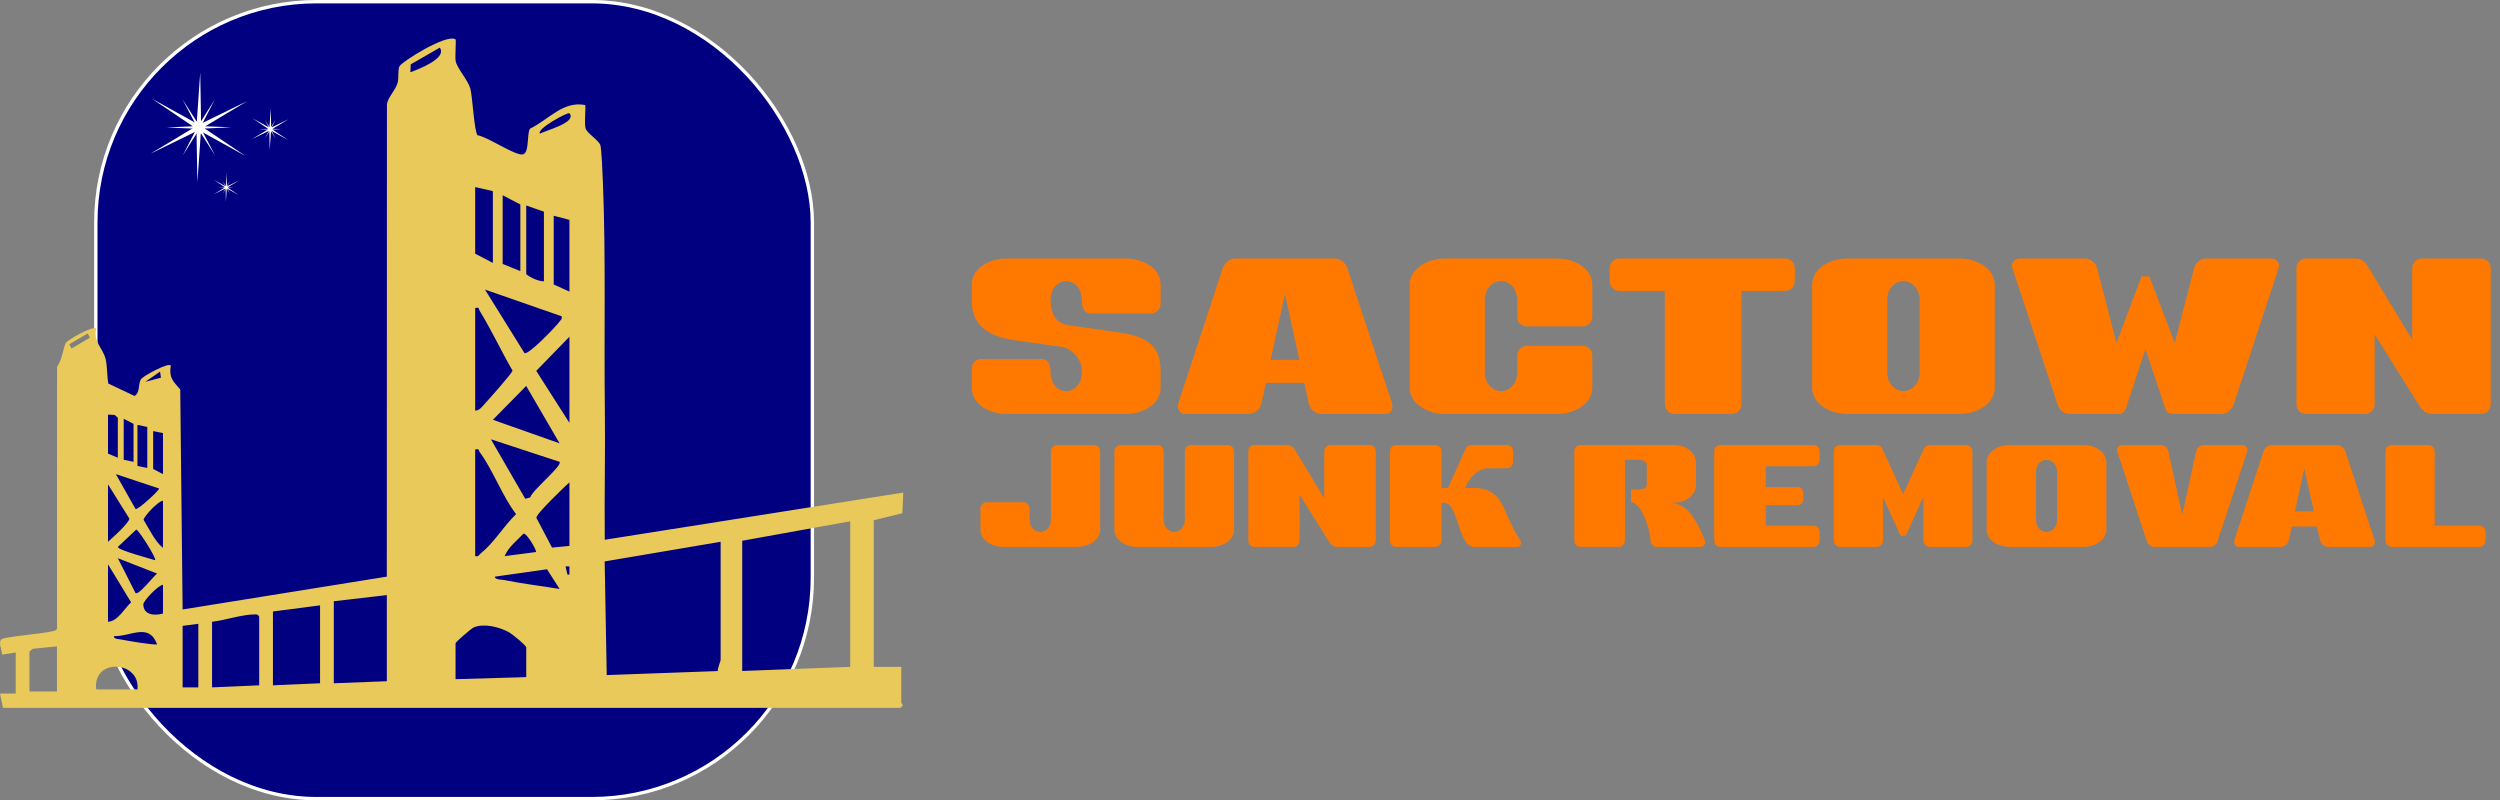 <?xml version="1.0" encoding="UTF-8"?>
<svg xmlns="http://www.w3.org/2000/svg" id="Layer_2" data-name="Layer 2" width="1194.6" height="382.43" viewBox="0 0 1194.6 382.43">
  <rect x="0" y="0" width="1194.6" height="382.43" fill="#808080" stroke="none"/>
  <defs>
    <style>
      .cls-1 {
        fill: #ff7900;
      }

      .cls-2 {
        fill: #fff;
      }

      .cls-3 {
        fill: #e8c95a;
      }

      .cls-4 {
        fill: navy;
        stroke: #fff;
        stroke-miterlimit: 10;
        stroke-width: 1.615px;
      }
    </style>
  </defs>
  <g id="Layer_1-2" data-name="Layer 1">
    <g>
      <g>
        <rect class="cls-4" x="45.788" y=".807" width="342.384" height="380.815" rx="105.501" ry="105.501"></rect>
        <path class="cls-3" d="M7.511,311.797l-6.558.988c.094-2.085-2.129-6.007-.06-7.413,1.688-1.147,19.736-2.613,23.753-3.651.797-.206,2.377-.314,2.607-1.353l.012-125.2c2.303-2.694,3.107-9.461,4.176-11.316.772-1.338,13.025-8.42,14.536-6.868-1.585,6.129,3.181,9.418,4.47,14.445.857,3.344.644,8.306,1.323,11.849l12.523,5.928c2.859-1.691,1.531-6.201,3.254-8.226,1.232-1.448,12.684-7.795,14.084-6.36-1.032,5.874,1.142,7.597,4.501,11.473l1.135,105.129,97.566-15.688.058-225.783c.53-3.435,4.313-6.88,5.141-10.308.62-2.567-.05-6.172.91-7.868,1.196-2.113,22.523-15.673,26.742-12.744.357.37-.31,8.277.038,10.248.633,3.58,5.866,9.064,7.023,13.242,1.067,3.855,1.848,20.837,3.491,22.327,4.715.67,18.015,9.906,21.636,9.117,3.231-.704,1.746-10.327,3.45-12.32,8.794-4.222,15.745-13.355,26.287-11.261.411.43-.458,8.805.187,11.072.729,2.56,6.392,5.679,7.122,8.24.551,1.935,1.036,14.102,1.169,17.395,1.455,35.916.503,72.847.938,108.758.251,20.744-.268,41.527-.038,62.261l142.618-22.543-.409,9.869-13.669,3.362v70.056h13.136v17.147c0,.343,1.665,1.087-.469,2.45H1.412l-1.412-6.863,7.511.004v-19.596ZM196.105,34.509c3.177-1.175,17.758-6.502,14.059-11.753l-13.903,7.997-.156,3.755ZM272.094,54.114c-.616-.725-16.09,7.591-14.06,9.793,2.316-1.529,17.885-5.287,14.06-9.793ZM235.507,91.342l-8.444-1.96v31.844l8.444,4.409v-34.293ZM248.643,129.554v-31.844l-8.444-4.409v32.823l8.444,3.429ZM259.902,101.14l-8.444-2.939v32.823c2.321,1.82,5.604,3.285,8.444,3.429v-33.313ZM272.099,105.059l-7.506-1.96v32.823l7.506,3.429v-34.293ZM268.344,151.121l-36.589-12.739,18.847,30.307c1.746,1.27,15.388-12.961,16.82-15.116.551-.829,1.305-.97.923-2.451ZM227.063,147.191v48.99c2.028.147,3.44-2.042,4.715-3.404,1.707-1.823,13.133-14.646,13.126-15.688-5.412-9.362-10.106-19.436-15.736-28.636-.598-.977.103-1.734-2.105-1.262ZM41.89,159.322l-8.799,5.195,1.094,2.021,8.799-5.195-1.094-2.021ZM272.099,202.059v-41.152l-15.854,16.306,15.854,24.846ZM76.913,180.459l-.435-2.888-7.043,4.883,7.478-1.995ZM267.399,211.857l-15.956-27.434-15.917,16.166,31.873,11.267ZM56.3,218.716v-19.106l-1.532-1.34-3.159-.13v18.616l4.691,1.96ZM63.806,220.676v-18.126l-4.691-2.45v19.596l4.691.98ZM70.374,204.019l-4.691-.98v19.596l4.691.98v-19.596ZM77.88,206.958l-4.691-.98v18.126l4.691,2.45v-19.596ZM267.405,220.687l-32.832-10.784,16.417,28.431,2.408-.672c.793-3.349,15.38-15.006,14.006-16.974ZM227.063,214.797v50.95c1.637.427,1.875-.707,2.821-1.463,6.156-4.923,10.978-13.094,16.716-18.613-6.648-8.674-11.053-21.097-17.386-29.638-.611-.823.022-1.773-2.151-1.235ZM76.001,233.425l-20.634-6.866,9.394,16.646c.998.718,11.693-9.171,11.24-9.781ZM272.099,260.848v-30.374c-2.443,2.237-15.958,15.068-15.8,16.963l7.498,14.231,8.301-.82ZM51.609,258.888c1.935-1.622,10.358-9.308,10.191-11.1l-10.191-16.335v27.434ZM77.88,239.292c-2.186-.03-9.38,7.727-9.251,9.139,2.801,4.513,5.23,10.027,9.251,13.396v-22.535ZM406.27,249.09l-51.604,9.308v62.217l51.604-1.96v-69.566ZM74.122,267.702c.797-.834-7.745-14.369-9.011-14.648l-8.793,8.284c-.003,1.558,15.341,5.54,17.803,6.364ZM256.144,263.782c.521-.463-4.38-9.164-6.028-8.779-3.146,3.394-7.13,6.297-8.98,10.733l15.008-1.955ZM344.345,258.888l-55.413,9.387.989,54.306,53.057-1.923c-.114-1.54,1.367-4.531,1.367-5.431v-56.339ZM64.757,283.381c1.532,1.172,8.576-8.016,10.289-9.306l-18.737-7.348,8.448,16.654ZM51.609,297.1c4.647-.194,7.724-6.25,11.038-9.297l-11.038-18.137v27.434ZM272.094,270.651l-1.868.001.946,3.906.917.002.005-3.909ZM267.403,281.418l-6.04-9.407-24.914,3.544c-.013,1.513,3.303,1.374,4.529,1.623,8.732,1.771,17.644,2.805,26.424,4.241ZM77.88,279.464c-2.26.06-9.402,7.719-9.393,9.291.03,5.4,5.697,5.451,9.393,4.426v-13.717ZM184.841,284.363l-25.333,2.939v39.192l25.333-.98v-41.152ZM152.941,289.262l-22.518,2.939v35.273l22.518-.98v-37.232ZM123.855,327.474v-32.823c-.698-1.015-.831-1.048-1.914-1.063-5.959-.079-14.447,2.839-20.605,3.512v31.354l22.518-.98ZM94.769,298.08l-7.506.98v29.394h7.506v-30.374ZM251.458,323.555v-14.207c0-.906-6.715-6.388-8.142-7.175-4.617-2.546-11.933-4.474-16.95-2.372-1.142.479-8.686,6.996-8.686,7.587v17.147l33.777-.98ZM75.065,307.868c-3.962-10.507-12.617-3.608-20.637-3.899-.152,1.51,2.491,1.386,3.579,1.632,2.262.512,16.284,2.856,17.058,2.267ZM27.214,308.858l-11.553,1.163-1.583,1.287v19.106h13.136v-21.556ZM65.683,329.434c1.495-13.705-21.59-15.241-19.703,0h19.703Z"></path>
        <g>
          <path class="cls-2" d="M98.162,60.307l19.938-11.983-20.9,10.213c-.505.177-1.046-.154-1.118-.684l-.408-23.258-1.605,23.206c-.099.526-.656.829-1.152.626l-20.346-11.276,19.295,12.993c.406.349.389.983-.034,1.31l-19.938,11.983,20.9-10.213c.505-.177,1.046.154,1.118.684l.408,23.258,1.605-23.206c.099-.526.656-.829,1.152-.626l20.346,11.276-19.295-12.993c-.406-.349-.389-.983.034-1.31Z"></path>
          <path class="cls-2" d="M96.791,61.466l13.633-.634-13.637-.548c-.31-.049-.497-.371-.387-.665l6.268-12.123-7.293,11.536c-.198.244-.57.245-.769.002l-7.365-11.49,6.344,12.084c.112.293-.073.616-.382.667l-13.633.633,13.637.548c.31.049.497.371.387.665l-6.268,12.123,7.293-11.536c.198-.244.57-.245.769-.002l7.365,11.49-6.344-12.084c-.112-.293.073-.616.382-.667Z"></path>
        </g>
        <g>
          <path class="cls-2" d="M130.341,61.493l7.606-4.571-7.973,3.896c-.193.067-.399-.059-.426-.261l-.156-8.872-.612,8.852c-.038.201-.25.316-.439.239l-7.761-4.301,7.36,4.956c.155.133.149.375-.013.5l-7.606,4.571,7.973-3.896c.193-.067.399.059.426.261l.156,8.872.612-8.852c.038-.201.25-.316.439-.239l7.761,4.301-7.36-4.956c-.155-.133-.149-.375.013-.5Z"></path>
          <path class="cls-2" d="M129.739,61.91l4.595-.214-4.596-.185c-.105-.017-.168-.125-.13-.224l2.112-4.086-2.458,3.888c-.067.082-.192.083-.259.001l-2.482-3.872,2.138,4.073c.038.099-.024.208-.129.225l-4.595.214,4.596.185c.105.017.168.125.13.224l-2.112,4.086,2.458-3.888c.067-.082.192-.083.259-.001l2.482,3.872-2.138-4.073c-.038-.099.024-.208.129-.225Z"></path>
        </g>
        <g>
          <path class="cls-2" d="M108.942,89.406l5.231-3.144-5.483,2.679c-.133.046-.274-.04-.293-.18l-.107-6.102-.421,6.088c-.026.138-.172.217-.302.164l-5.338-2.958,5.062,3.409c.106.092.102.258-.009.344l-5.231,3.143,5.483-2.679c.133-.046.274.04.293.18l.107,6.102.421-6.088c.026-.138.172-.217.302-.164l5.338,2.958-5.062-3.409c-.106-.092-.102-.258.009-.344Z"></path>
          <path class="cls-2" d="M108.527,89.692l3.16-.147-3.161-.127c-.072-.011-.115-.086-.09-.154l1.453-2.81-1.69,2.674c-.046.057-.132.057-.178.001l-1.707-2.663,1.47,2.801c.026.068-.017.143-.089.155l-3.16.147,3.161.127c.072.011.115.086.09.154l-1.453,2.81,1.69-2.674c.046-.057.132-.057.178-.001l1.707,2.663-1.47-2.801c-.026-.068.017-.143.089-.155Z"></path>
        </g>
      </g>
      <g>
        <g>
          <path class="cls-1" d="M554.586,185.411c0,8.167-9.281,12.375-16.335,12.375h-57.667c-7.054,0-16.211-4.208-16.211-12.375v-9.281c0-2.475,1.979-4.579,4.455-4.579h28.709c3.961,0,4.455,3.465,4.455,6.683,0,4.455,2.971,8.663,7.426,8.663,4.578,0,7.548-4.208,7.548-8.663,0-3.094-.495-5.569-2.599-8.044-1.608-1.856-3.96-3.96-6.435-4.331l-23.389-3.341c-10.395-1.485-20.171-6.063-20.171-18.314v-8.292c0-8.167,9.157-12.375,16.211-12.375h57.667c7.054,0,16.335,4.207,16.335,12.375v9.281c0,2.475-1.98,4.579-4.579,4.579h-28.586c-3.96,0-4.455-3.465-4.455-6.682,0-4.455-2.97-8.786-7.548-8.786-4.455,0-7.426,4.331-7.426,8.786,0,6.559,2.228,11.385,8.91,12.375l23.513,3.341c11.261,1.609,20.171,4.826,20.171,18.315v8.291Z"></path>
          <path class="cls-1" d="M661.875,197.786h-30.442c-2.599,0-5.445-2.104-5.94-4.579l-2.227-10.271h-18.315l-2.351,10.271c-.495,2.475-3.342,4.579-5.816,4.579h-30.566c-2.104,0-3.341-1.732-3.341-3.836,0-.619.124-1.237.371-1.856l21.037-63.978c.742-2.352,3.342-4.579,5.94-4.579h47.767c2.599,0,5.074,2.227,5.816,4.579l21.161,63.978c.247.742.371,1.485.371,2.228,0,2.104-1.361,3.465-3.465,3.465ZM620.914,171.923l-6.93-31.433-6.807,31.433h13.736Z"></path>
          <path class="cls-1" d="M760.871,185.411c0,6.806-7.549,12.375-16.83,12.375h-53.583c-9.281,0-16.83-5.569-16.83-12.375v-49.5c0-6.806,7.549-12.375,16.83-12.375h53.583c9.281,0,16.83,5.568,16.83,12.375v15.469c0,2.599-2.104,4.579-4.579,4.579h-26.606c-2.599,0-4.702-1.98-4.702-4.579v-8.291c0-4.826-3.465-8.786-7.672-8.786-4.332,0-7.797,3.96-7.797,8.786v35.145c0,4.826,3.465,8.663,7.797,8.663,4.207,0,7.672-3.836,7.672-8.663v-8.291c0-2.599,2.104-4.703,4.702-4.703h26.606c2.475,0,4.579,2.104,4.579,4.703v15.468Z"></path>
          <path class="cls-1" d="M857.64,134.303c0,2.599-2.104,4.702-4.579,4.702h-20.913v54.078c0,2.599-2.104,4.703-4.703,4.703h-27.349c-2.599,0-4.578-2.104-4.578-4.703v-54.078h-21.656c-2.599,0-4.702-2.104-4.702-4.702v-6.188c0-2.475,2.104-4.579,4.702-4.579h79.199c2.475,0,4.579,2.104,4.579,4.579v6.188Z"></path>
          <path class="cls-1" d="M953.174,185.411c0,6.806-7.549,12.375-16.83,12.375h-53.583c-9.281,0-16.83-5.569-16.83-12.375v-49.5c0-6.806,7.549-12.375,16.83-12.375h53.583c9.281,0,16.83,5.568,16.83,12.375v49.5ZM917.286,143.089c0-4.826-3.465-8.786-7.796-8.786-4.208,0-7.673,3.96-7.673,8.786v35.145c0,4.826,3.465,8.663,7.673,8.663,4.331,0,7.796-3.836,7.796-8.663v-35.145Z"></path>
          <path class="cls-1" d="M1067.391,193.083c-.866,2.599-3.094,4.703-5.692,4.703h-22.894c-1.608,0-3.341-.124-4.207-2.846l-9.405-28.091-9.281,28.091c-.99,2.723-2.599,2.846-4.207,2.846h-23.018c-2.599,0-4.826-2.104-5.568-4.703l-21.533-64.968c-.742-2.475,1.114-4.579,3.589-4.579h31.309c2.599,0,4.95,2.104,5.569,4.579l9.28,35.763,12.004-31.803h3.713l12.127,31.803,9.281-35.763c.619-2.475,2.97-4.579,5.568-4.579h31.186c2.475,0,4.454,2.104,3.588,4.579l-21.408,64.968Z"></path>
          <path class="cls-1" d="M1190.147,193.207c0,2.475-1.98,4.579-4.579,4.579h-22.77c-1.361,0-2.723-.124-4.084-.99,0,0-1.361-.866-2.351-2.475l-21.656-34.526v33.412c0,2.475-1.98,4.579-4.455,4.579h-28.462c-2.476,0-4.455-2.104-4.455-4.579v-65.092c0-2.475,1.979-4.579,4.455-4.579h23.389c2.722,0,4.454.99,5.939,3.217l21.532,35.64v-34.278c0-2.475,2.104-4.579,4.579-4.579h28.338c2.599,0,4.579,2.104,4.579,4.579v65.092Z"></path>
        </g>
        <g>
          <path class="cls-1" d="M525.691,253.22c0,4.462-4.949,8.113-11.034,8.113h-35.13c-6.084,0-11.033-3.651-11.033-8.113v-10.141c0-1.704,1.379-3.083,3.083-3.083h17.443c1.622,0,3.001,1.379,3.001,3.083v5.436c0,3.164,2.272,5.679,5.111,5.679,2.759,0,5.03-2.515,5.03-5.679v-32.858c0-1.623,1.38-3.002,3.083-3.002h17.443c1.623,0,3.002,1.379,3.002,3.002v37.563Z"></path>
          <path class="cls-1" d="M589.697,253.22c0,4.462-4.949,8.113-11.034,8.113h-35.13c-6.084,0-11.033-3.651-11.033-8.113v-37.563c0-1.623,1.379-3.002,3.083-3.002h17.443c1.622,0,3.001,1.379,3.001,3.002v32.858c0,3.164,2.272,5.679,5.111,5.679,2.759,0,5.03-2.515,5.03-5.679v-32.858c0-1.623,1.38-3.002,3.083-3.002h17.443c1.623,0,3.002,1.379,3.002,3.002v37.563Z"></path>
          <path class="cls-1" d="M657.353,258.331c0,1.623-1.298,3.002-3.001,3.002h-14.929c-.893,0-1.785-.081-2.677-.649,0,0-.893-.568-1.542-1.623l-14.198-22.636v21.905c0,1.623-1.298,3.002-2.92,3.002h-18.66c-1.623,0-2.921-1.379-2.921-3.002v-42.675c0-1.623,1.298-3.002,2.921-3.002h15.333c1.785,0,2.921.649,3.895,2.109l14.117,23.366v-22.473c0-1.623,1.379-3.002,3.002-3.002h18.579c1.703,0,3.001,1.379,3.001,3.002v42.675Z"></path>
          <path class="cls-1" d="M724.847,261.333h-20.607c-1.217,0-2.677-.812-3.407-1.785-4.543-5.923-5.111-19.31-10.79-19.31h-1.217v18.092c0,1.623-1.299,3.002-2.921,3.002h-18.822c-1.623,0-2.921-1.379-2.921-3.002v-42.675c0-1.623,1.298-3.002,2.921-3.002h18.822c1.622,0,2.921,1.379,2.921,3.002v17.524h3.083l8.519-18.904c.486-.974,1.46-1.623,2.596-1.623h17.038c1.622,0,2.92,1.379,2.92,3.002v5.111c0,1.623-1.298,3.002-2.92,3.002h-8.844c-5.679,0-9.087,5.273-10.709,8.275l-.568,1.136h4.949c4.462,0,9.979,1.623,13.144,8.438,3.407,7.464,5.273,11.764,8.438,16.713.324.406.324,1.217.243,1.704-.162.812-.893,1.298-1.866,1.298Z"></path>
          <path class="cls-1" d="M812.054,261.333h-20.525c-1.218,0-2.84-1.542-2.84-2.758,0-4.868-4.219-18.579-9.33-18.579v-6.085h3.326c1.623,0,4.219-.162,4.219-2.353v-9.493c0-1.623-2.434-2.353-3.812-2.353h-6.653v38.618c0,1.542-1.298,3.002-2.921,3.002h-18.335c-1.623,0-2.921-1.46-2.921-3.002v-42.675c0-1.542,1.298-3.002,2.921-3.002h44.622c5.922,0,10.628,3.489,10.628,8.843v9.817c0,5.355-4.706,8.924-10.628,8.843h-1.055c3.245.568,5.111,1.542,7.058,3.164,1.542,1.298,3.083,3.489,4.382,5.679,2.19,3.651,3.975,7.545,4.543,9.736.486,1.542-.974,2.596-2.678,2.596Z"></path>
          <path class="cls-1" d="M869.489,258.331c0,1.623-1.298,3.002-2.92,3.002h-44.541c-1.623,0-2.921-1.379-2.921-3.002v-42.675c0-1.623,1.298-3.002,2.921-3.002h44.541c1.622,0,2.92,1.379,2.92,3.002v4.057c0,1.704-1.298,3.083-2.92,3.083h-22.798v9.898h15.009c1.623,0,2.921,1.379,2.921,3.083v2.596c0,1.623-1.298,3.002-2.921,3.002h-15.009v9.816h22.798c1.622,0,2.92,1.379,2.92,3.083v4.057Z"></path>
          <path class="cls-1" d="M942.502,258.25c0,1.704-1.38,3.083-3.083,3.083h-17.362c-1.704,0-3.002-1.379-3.002-3.083v-20.77l-8.438,18.498h-2.434l-8.438-18.498v20.77c0,1.704-1.379,3.083-3.001,3.083h-17.362c-1.704,0-3.083-1.379-3.083-3.083v-42.594c0-1.623,1.379-3.002,3.083-3.002h17.362c1.298,0,2.353.893,2.839,2.028l9.817,21.5,9.816-21.5c.487-1.136,1.542-2.028,2.84-2.028h17.362c1.703,0,3.083,1.379,3.083,3.002v42.594Z"></path>
          <path class="cls-1" d="M1006.506,253.22c0,4.462-4.949,8.113-11.034,8.113h-35.13c-6.084,0-11.033-3.651-11.033-8.113v-32.452c0-4.462,4.949-8.113,11.033-8.113h35.13c6.085,0,11.034,3.651,11.034,8.113v32.452ZM982.977,225.473c0-3.164-2.271-5.76-5.111-5.76-2.758,0-5.03,2.596-5.03,5.76v23.041c0,3.164,2.272,5.679,5.03,5.679,2.84,0,5.111-2.515,5.111-5.679v-23.041Z"></path>
          <path class="cls-1" d="M1059.72,258.25c-.324,1.704-1.946,3.083-3.65,3.083h-26.611c-1.703,0-3.407-1.379-3.731-3.083l-14.036-42.594c-.324-1.623.73-3.002,2.354-3.002h18.416c1.704,0,3.326,1.379,3.651,3.002l6.652,30.343,6.653-30.343c.324-1.623,1.946-3.002,3.65-3.002h18.417c1.622,0,2.677,1.379,2.353,3.002l-14.117,42.594Z"></path>
          <path class="cls-1" d="M1132.49,261.333h-19.959c-1.703,0-3.569-1.379-3.894-3.002l-1.461-6.734h-12.007l-1.542,6.734c-.324,1.623-2.19,3.002-3.812,3.002h-20.04c-1.379,0-2.19-1.136-2.19-2.515,0-.406.081-.811.243-1.217l13.793-41.945c.486-1.542,2.19-3.002,3.894-3.002h31.317c1.703,0,3.326,1.46,3.812,3.002l13.874,41.945c.162.487.243.974.243,1.46,0,1.379-.893,2.271-2.271,2.271ZM1105.636,244.377l-4.544-20.607-4.462,20.607h9.006Z"></path>
          <path class="cls-1" d="M1187.732,258.25c0,1.704-1.379,3.083-3.002,3.083h-41.782c-1.704,0-3.083-1.379-3.083-3.083v-42.594c0-1.623,1.379-3.002,3.083-3.002h17.443c1.622,0,3.001,1.379,3.001,3.002v35.535h21.338c1.623,0,3.002,1.379,3.002,3.002v4.057Z"></path>
        </g>
      </g>
    </g>
  </g>
</svg>
